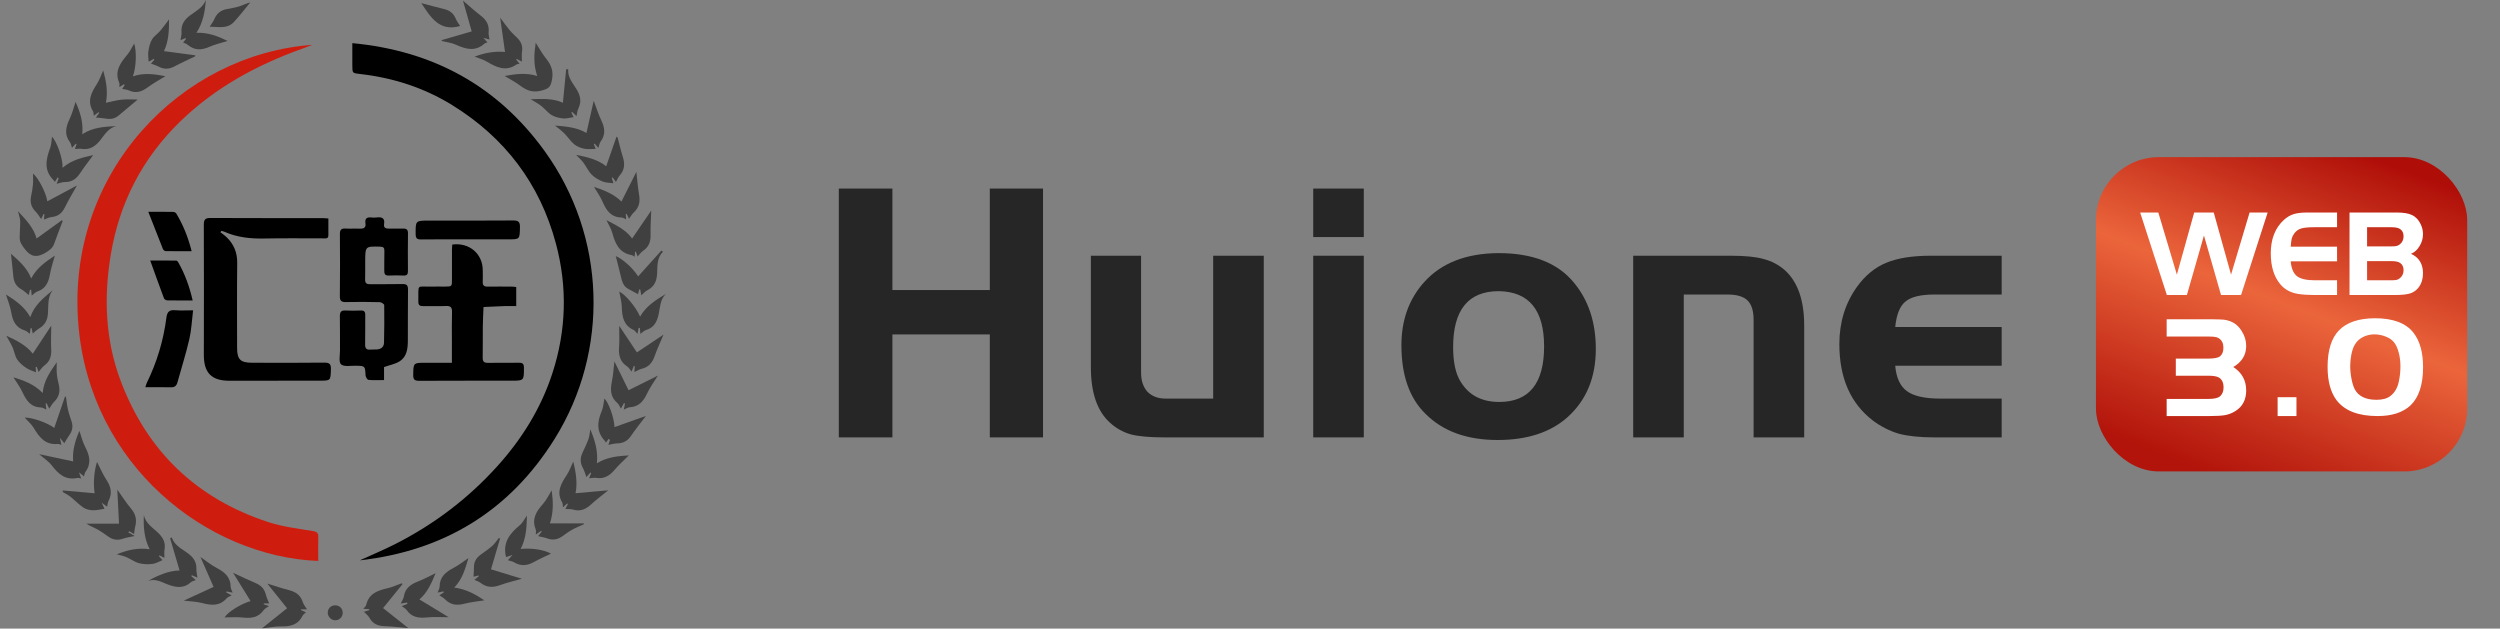 <svg width="350" height="88" viewBox="0 0 350 88" fill="none" xmlns="http://www.w3.org/2000/svg">
<rect x="0" y="0" width="350" height="88" fill="#808080" stroke="none"/>
<path d="M30.849 32.509C31.123 32.723 31.416 32.915 31.668 33.153C32.719 34.142 33.228 35.331 33.21 36.813C33.162 40.775 33.193 44.737 33.194 48.7C33.194 50.314 33.645 50.779 35.282 50.784C38.657 50.794 42.032 50.809 45.405 50.768C46.159 50.759 46.351 51 46.327 51.721C46.273 53.287 46.308 53.291 44.755 53.293C40.544 53.299 36.332 53.302 32.121 53.304C29.596 53.304 28.531 52.195 28.537 49.662C28.552 43.591 28.559 37.522 28.534 31.451C28.531 30.715 28.752 30.514 29.478 30.518C34.679 30.547 39.88 30.532 45.082 30.534C45.353 30.534 45.624 30.566 45.972 30.587C45.972 31.41 45.966 32.166 45.973 32.922C45.979 33.449 45.612 33.372 45.286 33.372C42.521 33.374 39.755 33.334 36.991 33.391C35.062 33.43 33.196 33.235 31.417 32.447C31.286 32.389 31.142 32.365 31.003 32.323C30.953 32.384 30.902 32.447 30.852 32.508L30.849 32.509Z" fill="black"/>
<path d="M53.766 51.389V53.211C52.985 53.211 52.281 53.25 51.587 53.182C51.427 53.166 51.193 52.785 51.18 52.563C51.106 51.21 51.124 51.223 49.776 51.203C49.077 51.192 48.154 51.373 47.746 51.008C47.393 50.689 47.603 49.721 47.598 49.039C47.586 47.465 47.615 45.89 47.582 44.317C47.569 43.71 47.728 43.428 48.386 43.471C49.092 43.516 49.807 43.495 50.516 43.471C50.973 43.455 51.142 43.626 51.135 44.091C51.113 45.462 51.151 46.835 51.118 48.206C51.104 48.777 51.302 48.997 51.861 48.944C52.163 48.914 52.47 48.948 52.773 48.924C53.355 48.876 53.749 48.575 53.763 47.972C53.801 46.221 53.818 44.469 53.791 42.719C53.788 42.571 53.395 42.31 53.178 42.304C51.607 42.265 50.032 42.251 48.46 42.289C47.815 42.306 47.569 42.149 47.579 41.452C47.615 38.557 47.612 35.662 47.585 32.767C47.579 32.147 47.8 31.965 48.381 31.997C49.063 32.035 49.752 31.985 50.436 32.009C50.987 32.029 51.25 31.825 51.162 31.253C51.065 30.613 51.351 30.372 51.975 30.445C52.225 30.474 52.486 30.479 52.735 30.445C53.474 30.349 53.914 30.532 53.769 31.402C53.701 31.814 53.931 32.006 54.346 32.003C55.032 31.997 55.717 32.026 56.401 32C56.913 31.98 57.126 32.148 57.117 32.692C57.091 34.444 57.097 36.197 57.112 37.949C57.117 38.398 56.975 38.595 56.501 38.575C55.818 38.546 55.131 38.54 54.447 38.575C53.928 38.601 53.786 38.365 53.797 37.898C53.815 36.985 53.785 36.069 53.816 35.156C53.832 34.692 53.676 34.541 53.21 34.531C51.144 34.484 51.144 34.471 51.129 36.525C51.123 37.388 51.144 38.252 51.116 39.115C51.1 39.612 51.295 39.79 51.782 39.786C53.303 39.769 54.826 39.804 56.348 39.767C56.957 39.752 57.127 39.964 57.12 40.557C57.089 42.944 57.115 45.332 57.098 47.719C57.091 48.837 56.96 49.968 55.904 50.607C55.297 50.976 54.549 51.113 53.765 51.389H53.766Z" fill="black"/>
<path d="M63.265 50.788C63.265 49.656 63.265 48.669 63.265 47.684C63.265 46.363 63.238 45.041 63.282 43.722C63.303 43.073 63.134 42.806 62.438 42.84C61.376 42.893 60.306 42.833 59.242 42.856C58.762 42.865 58.556 42.716 58.567 42.207C58.62 39.624 58.205 40.19 60.544 40.123C61.101 40.108 61.66 40.123 62.219 40.123C63.284 40.121 63.279 40.12 63.275 39.088C63.27 37.716 63.27 36.344 63.275 34.971C63.275 34.723 63.303 34.475 63.317 34.238C65.684 33.912 67.583 35.529 67.584 37.818C67.584 38.351 67.612 38.886 67.581 39.419C67.552 39.947 67.761 40.14 68.287 40.129C69.453 40.106 70.621 40.123 71.789 40.129C71.935 40.129 72.082 40.167 72.272 40.193V42.85C71.695 42.85 71.124 42.835 70.554 42.853C69.599 42.885 68.646 42.937 67.693 42.981C67.657 43.913 67.603 44.846 67.592 45.777C67.575 47.2 67.607 48.623 67.577 50.046C67.565 50.607 67.752 50.81 68.319 50.799C69.765 50.773 71.212 50.813 72.657 50.785C73.193 50.776 73.35 50.959 73.35 51.491C73.352 53.291 73.371 53.296 71.556 53.298C67.268 53.301 62.978 53.291 58.689 53.313C58.078 53.316 57.841 53.163 57.851 52.506C57.879 50.791 57.851 50.79 59.583 50.788C60.772 50.788 61.96 50.788 63.264 50.788H63.265Z" fill="black"/>
<path d="M27.033 43.445C26.855 44.886 26.801 46.211 26.507 47.479C26.034 49.522 25.397 51.528 24.837 53.551C24.703 54.038 24.428 54.237 23.903 54.222C22.749 54.187 21.593 54.211 20.349 54.211C20.443 53.926 20.477 53.759 20.55 53.609C21.965 50.714 22.889 47.664 23.297 44.471C23.407 43.61 23.739 43.361 24.55 43.432C25.301 43.497 26.061 43.445 27.033 43.445Z" fill="black"/>
<path d="M65.481 33.508C63.3 33.508 61.119 33.493 58.94 33.521C58.378 33.528 58.197 33.356 58.192 32.786C58.177 30.886 58.156 30.885 60.067 30.883C63.998 30.882 67.927 30.9 71.858 30.866C72.601 30.86 72.808 31.098 72.793 31.821C72.756 33.51 72.79 33.51 71.111 33.508C69.235 33.507 67.359 33.508 65.483 33.508H65.481Z" fill="black"/>
<path d="M26.973 42.063C25.683 42.063 24.548 42.074 23.414 42.051C23.257 42.048 23.012 41.908 22.961 41.774C22.316 40.053 21.697 38.321 21.029 36.471C22.238 36.471 23.458 36.465 24.676 36.482C24.771 36.482 24.894 36.616 24.95 36.717C25.884 38.35 26.519 40.094 26.973 42.063Z" fill="black"/>
<path d="M20.762 29.654C21.964 29.654 23.1 29.645 24.236 29.665C24.388 29.668 24.606 29.767 24.679 29.89C25.646 31.503 26.342 33.227 26.829 35.168C25.547 35.168 24.365 35.177 23.184 35.154C23.053 35.151 22.861 34.991 22.808 34.859C22.131 33.171 21.473 31.477 20.762 29.654Z" fill="black"/>
<path d="M49.326 6.041C60.614 7.103 69.618 12.015 76.21 21.098C84.915 33.091 85.342 49.126 77.645 61.449C71.349 71.528 62.158 77.117 50.371 78.447C52 77.703 53.657 77.014 55.255 76.206C60.701 73.456 65.495 69.835 69.593 65.304C73.059 61.471 75.741 57.168 77.342 52.234C79.282 46.257 79.456 40.206 77.837 34.134C75.591 25.714 70.671 19.253 63.285 14.7C59.344 12.27 55.01 10.879 50.404 10.359C49.328 10.238 49.326 10.245 49.326 9.146C49.326 8.163 49.326 7.179 49.326 6.041Z" fill="black"/>
<path d="M43.74 6.277C43.23 6.47 42.721 6.67 42.208 6.855C35.907 9.117 30.133 12.264 25.282 16.956C19.941 22.124 16.7 28.399 15.497 35.73C14.518 41.7 14.743 47.595 16.886 53.299C20.604 63.196 27.536 69.815 37.568 73.094C39.576 73.751 41.722 74.003 43.821 74.352C44.425 74.453 44.574 74.658 44.561 75.209C44.533 76.317 44.553 77.425 44.553 78.535C28.99 77.913 12.607 65.162 10.97 45.453C9.197 24.126 25.387 7.597 43.74 6.277Z" fill="#CE1D0E"/>
<g opacity="0.5">
<path d="M70.652 10.637C72.099 10.378 73.637 10.136 75.215 10.643C74.645 9.027 74.784 7.41 75.001 5.987C75.44 6.667 75.882 7.494 76.457 8.209C77.204 9.132 77.522 10.009 77.257 11.271C77.064 12.192 76.805 12.396 75.938 12.646C74.726 12.997 73.85 12.756 72.915 12.049C72.204 11.509 71.397 11.096 70.649 10.639L70.652 10.637Z" fill="black"/>
<path d="M20.741 81.325C22.162 80.514 23.633 79.901 25.142 79.865C24.703 78.374 24.259 76.866 23.814 75.358C23.892 75.32 23.969 75.282 24.047 75.245C24.463 76.444 25.582 76.892 26.459 77.584C27.155 78.133 27.525 78.759 27.495 79.654C27.481 80.066 27.592 80.482 27.646 80.872C27.41 80.769 27.137 80.65 26.866 80.531C26.834 80.569 26.802 80.609 26.77 80.647C26.972 80.827 27.177 81.008 27.41 81.215C27.164 81.316 26.89 81.357 26.718 81.513C25.667 82.466 24.557 82.241 23.386 81.784C22.551 81.458 21.72 80.975 20.742 81.324L20.741 81.325Z" fill="black"/>
<path d="M83.772 20.713C83.583 20.49 83.423 20.301 83.263 20.112L83.129 20.164C83.218 20.391 83.306 20.618 83.394 20.846C82.86 20.846 82.31 20.925 81.797 20.821C81.303 20.721 80.775 20.518 80.393 20.202C79.872 19.772 79.5 19.169 79.017 18.685C78.617 18.284 78.151 17.952 77.703 17.58C79.261 17.685 80.848 17.865 82.103 18.617C82.427 17.185 82.759 15.71 83.12 14.112C83.519 15.159 83.783 16.017 84.166 16.816C84.666 17.853 84.827 18.821 84.09 19.817C83.92 20.047 83.885 20.379 83.769 20.713H83.772Z" fill="black"/>
<path d="M32.566 82.971C32.256 82.909 31.994 82.854 31.732 82.801C31.71 82.846 31.689 82.892 31.669 82.939C31.922 83.076 32.173 83.214 32.432 83.354C32.21 83.479 31.913 83.561 31.742 83.755C30.765 84.865 29.604 84.773 28.323 84.43C27.521 84.215 26.665 84.205 25.727 84.089C27.152 83.432 28.593 82.769 29.904 82.165C29.342 80.887 28.695 79.416 28.063 77.982C28.867 78.532 29.56 79.11 30.341 79.517C31.451 80.095 32.28 80.794 32.297 82.162C32.3 82.418 32.463 82.672 32.568 82.973L32.566 82.971Z" fill="black"/>
<path d="M86.688 45.615C87.592 46.97 88.421 48.214 89.168 49.335C90.302 48.579 91.578 47.725 92.891 46.848C92.429 47.955 91.986 48.896 91.643 49.871C91.323 50.783 90.804 51.4 89.837 51.631C89.482 51.716 89.159 51.928 88.815 52.085C88.832 51.844 88.853 51.556 88.873 51.269C88.827 51.257 88.782 51.245 88.736 51.233C88.628 51.495 88.521 51.759 88.413 52.021C88.212 51.777 88.054 51.468 87.801 51.303C86.767 50.627 86.576 49.663 86.671 48.521C86.744 47.653 86.685 46.777 86.685 45.615H86.688Z" fill="black"/>
<path d="M0.88 47.007C2.287 47.624 3.695 48.36 4.592 49.513C5.44 48.226 6.302 46.918 7.176 45.593C7.168 46.795 7.113 47.86 7.17 48.92C7.219 49.858 6.992 50.601 6.207 51.175C5.894 51.403 5.676 51.763 5.397 52.082C5.326 51.87 5.239 51.612 5.152 51.355C5.1 51.364 5.047 51.373 4.995 51.383C5.009 51.641 5.024 51.9 5.036 52.12C4.604 51.935 4.094 51.8 3.682 51.519C3.203 51.193 2.714 50.801 2.405 50.324C2.083 49.827 2.006 49.179 1.757 48.626C1.505 48.065 1.173 47.539 0.88 47.007Z" fill="black"/>
<path d="M31.864 5.729C31.019 5.997 30.113 6.206 29.275 6.571C28.2 7.037 27.236 7.072 26.302 6.289C26.118 6.133 25.867 6.058 25.634 5.939C25.785 5.761 25.917 5.604 26.051 5.447C26.027 5.409 26.004 5.371 25.98 5.333C25.736 5.429 25.492 5.525 25.268 5.613C25.319 5.261 25.439 4.891 25.41 4.532C25.329 3.514 25.76 2.81 26.549 2.204C27.379 1.569 28.398 1.099 28.814 0C28.706 1.596 28.438 3.142 27.5 4.587C29.134 4.529 30.571 5.089 31.861 5.729H31.864Z" fill="black"/>
<path d="M8.765 30.983C8.373 32.015 7.958 33.038 7.601 34.081C7.377 34.738 6.911 35.061 6.34 35.4C5.229 36.058 4.377 36.019 3.531 34.939C3.104 34.395 2.734 33.912 2.755 33.206C2.768 32.8 2.789 32.396 2.8 31.992C2.812 31.587 2.856 31.178 2.813 30.779C2.775 30.417 2.64 30.067 2.506 29.559C3.692 30.814 4.753 31.974 5.116 33.392C6.276 32.553 7.482 31.683 8.689 30.811C8.715 30.869 8.739 30.925 8.765 30.983Z" fill="black"/>
<path d="M18.773 74.769C18.52 74.621 18.31 74.496 18.099 74.372L17.954 74.523C18.219 74.677 18.485 74.831 18.849 75.041C18.14 75.2 17.655 75.261 17.205 75.419C16.469 75.677 15.817 75.581 15.188 75.14C14.69 74.791 14.197 74.428 13.667 74.133C13.18 73.861 12.646 73.671 12.088 73.314H16.663C16.585 71.756 16.507 70.187 16.425 68.55C17.112 69.512 17.657 70.39 18.321 71.169C18.977 71.939 19.192 72.739 18.932 73.703C18.846 74.017 18.833 74.349 18.773 74.769Z" fill="black"/>
<path d="M10.245 64.597C10.1 63.129 10.548 61.605 11.12 60.318C11.36 61.004 11.548 61.838 11.928 62.573C12.54 63.757 12.831 64.876 11.966 66.056C11.842 66.225 11.83 66.475 11.763 66.697C11.576 66.546 11.396 66.399 11.053 66.122C11.197 66.524 11.268 66.725 11.36 66.985C11.16 66.957 10.97 66.882 10.802 66.918C9.148 67.257 8.158 66.35 7.243 65.152C6.817 64.594 6.183 64.196 5.479 63.584C7.153 63.939 8.69 64.266 10.242 64.596L10.245 64.597Z" fill="black"/>
<path d="M70.026 2.482C70.579 3.214 70.959 3.764 71.389 4.273C71.731 4.679 72.146 5.022 72.511 5.409C72.991 5.917 73.197 6.502 73.084 7.22C73.012 7.677 73.07 8.155 73.07 8.632C72.823 8.502 72.586 8.376 72.347 8.249C72.319 8.277 72.292 8.302 72.263 8.33C72.415 8.527 72.569 8.723 72.735 8.938C72.575 8.972 72.403 8.961 72.292 9.039C70.748 10.109 69.421 9.363 68.069 8.584C67.577 8.302 67.009 8.156 66.442 7.935C67.851 7.376 69.336 7.147 70.702 7.273C70.481 5.711 70.26 4.153 70.024 2.483L70.026 2.482Z" fill="black"/>
<path d="M61.505 83.342C61.717 83.207 61.919 83.079 62.122 82.949C62.11 82.897 62.099 82.847 62.087 82.795C61.822 82.848 61.555 82.903 61.267 82.961C61.364 82.688 61.543 82.412 61.545 82.136C61.557 80.764 62.399 80.074 63.503 79.501C64.249 79.113 64.916 78.572 65.588 78.121C65.148 79.49 64.807 81.025 63.595 82.257C65.241 82.472 66.605 83.225 67.811 84.045C66.887 84.196 65.905 84.286 64.962 84.531C63.934 84.8 63.072 84.687 62.312 83.908C62.088 83.679 61.784 83.533 61.505 83.342Z" fill="black"/>
<path d="M23.157 10.665C22.387 11.145 21.507 11.621 20.709 12.208C19.868 12.827 19.043 13.129 18.036 12.655C17.771 12.53 17.45 12.521 17.102 12.447C17.223 12.263 17.338 12.086 17.453 11.911C17.422 11.87 17.39 11.828 17.36 11.787C17.156 11.914 16.952 12.042 16.706 12.194C16.706 11.981 16.766 11.766 16.697 11.607C15.98 9.967 16.859 8.814 17.826 7.65C18.232 7.16 18.505 6.558 18.787 6.095C19.14 7.18 19.085 9.382 18.601 10.688C20.194 10.139 21.752 10.398 23.159 10.668L23.157 10.665Z" fill="black"/>
<path d="M89.265 35.907C89.183 35.681 89.102 35.454 89.02 35.228L88.915 35.245C88.892 35.458 88.869 35.672 88.842 35.94C88.688 35.853 88.572 35.742 88.442 35.719C86.666 35.41 86.119 34.068 85.706 32.56C85.545 31.97 85.192 31.434 84.902 30.825C86.258 31.516 87.64 32.19 88.499 33.394C89.364 32.124 90.258 30.815 91.174 29.473C91.134 30.705 91.053 31.8 91.081 32.891C91.103 33.835 90.838 34.568 90.036 35.108C89.751 35.298 89.546 35.609 89.265 35.907Z" fill="black"/>
<path d="M10.773 25.963C10.161 27.065 9.578 28.021 9.089 29.023C8.694 29.829 8.14 30.293 7.236 30.386C6.872 30.422 6.523 30.61 6.153 30.735C6.173 30.503 6.197 30.244 6.22 29.985C6.183 29.972 6.147 29.96 6.109 29.948C5.987 30.201 5.866 30.454 5.763 30.669C5.521 30.334 5.309 29.945 5.009 29.648C4.395 29.038 4.171 28.347 4.347 27.503C4.459 26.957 4.566 26.405 4.612 25.85C4.657 25.289 4.622 24.72 4.622 24.292C5.378 24.914 6.447 26.971 6.625 28.186C7.962 27.471 9.357 26.724 10.775 25.964L10.773 25.963Z" fill="black"/>
<path d="M22.951 7.158C24.407 7.353 25.886 7.552 27.364 7.748L27.299 7.899C26.341 8.361 25.368 8.794 24.431 9.294C23.668 9.703 22.953 9.727 22.191 9.32C21.867 9.146 21.5 9.049 21.13 8.907C21.289 8.725 21.451 8.542 21.611 8.361C21.585 8.321 21.559 8.282 21.535 8.242C21.267 8.389 20.999 8.533 20.813 8.635C20.793 8.181 20.697 7.68 20.769 7.202C20.855 6.628 20.992 6.021 21.279 5.527C21.548 5.061 22.066 4.745 22.429 4.323C22.863 3.815 23.245 3.265 23.662 2.717C23.683 4.253 23.603 5.826 22.951 7.158Z" fill="black"/>
<path d="M61.792 5.628C63.252 5.204 64.714 4.78 66.041 4.396C65.671 3.096 65.255 1.631 64.816 0.089C65.723 0.861 66.469 1.551 67.274 2.164C68.063 2.765 68.513 3.469 68.409 4.497C68.376 4.834 68.484 5.184 68.526 5.533C68.299 5.471 68.071 5.408 67.67 5.297C67.928 5.585 68.068 5.739 68.242 5.933C68.086 5.997 67.923 6.02 67.82 6.113C66.507 7.279 65.174 6.87 63.79 6.244C63.211 5.982 62.546 5.915 61.92 5.757C61.877 5.713 61.834 5.672 61.792 5.628Z" fill="black"/>
<path d="M7.933 25.73C8.032 25.464 8.125 25.212 8.219 24.96C8.166 24.919 8.113 24.878 8.059 24.837C7.942 25.037 7.825 25.235 7.692 25.46C7.563 25.303 7.52 25.244 7.468 25.192C6.098 23.809 6.44 22.277 7.03 20.69C7.216 20.19 7.205 19.617 7.275 19.146C7.947 19.792 8.815 22.186 8.76 23.494C10.069 22.341 11.658 22.037 13.05 21.713C12.473 22.503 11.81 23.348 11.219 24.236C10.706 25.009 10.092 25.499 9.113 25.482C8.728 25.474 8.339 25.642 7.933 25.733V25.73Z" fill="black"/>
<path d="M81.704 73.412C81.168 73.657 80.613 73.871 80.1 74.157C79.614 74.427 79.166 74.766 78.711 75.086C78.064 75.542 77.388 75.662 76.628 75.385C76.229 75.238 75.801 75.174 75.336 75.061C75.499 74.857 75.671 74.642 75.843 74.426C75.814 74.392 75.785 74.357 75.757 74.323C75.522 74.484 75.288 74.644 75.01 74.834C75.01 74.577 75.08 74.316 75 74.116C74.409 72.657 75.077 71.607 76.006 70.561C76.523 69.979 76.862 69.241 77.235 68.646C77.429 70.07 77.532 71.677 76.986 73.275H81.764C81.745 73.32 81.725 73.366 81.707 73.413L81.704 73.412Z" fill="black"/>
<path d="M83.562 64.864C85.059 63.937 86.654 63.847 88.032 63.757C87.418 64.373 86.658 65.047 86.01 65.814C85.361 66.581 84.586 67.076 83.506 66.907C83.191 66.857 82.856 66.934 82.475 66.956C82.574 66.71 82.668 66.472 82.764 66.235C82.731 66.206 82.697 66.178 82.662 66.149C82.46 66.375 82.257 66.602 82.096 66.782C81.939 66.369 81.82 65.912 81.601 65.507C81.214 64.799 81.202 64.117 81.543 63.396C81.847 62.754 82.152 62.108 82.393 61.442C82.534 61.05 82.551 60.612 82.639 60.103C83.288 61.637 83.746 63.145 83.562 64.864Z" fill="black"/>
<path d="M78.806 14.39C78.959 12.818 79.111 11.26 79.263 9.702C79.358 9.699 79.454 9.696 79.548 9.693C79.451 10.888 80.25 11.69 80.777 12.596C81.281 13.459 81.417 14.266 80.974 15.183C80.818 15.504 80.796 15.89 80.713 16.247C80.511 16.056 80.308 15.864 80.104 15.672C80.066 15.703 80.028 15.735 79.988 15.765C80.092 15.971 80.194 16.177 80.305 16.398C79.78 16.472 79.302 16.628 78.843 16.581C78.292 16.524 77.699 16.393 77.235 16.113C76.684 15.779 76.272 15.218 75.755 14.815C75.31 14.469 74.798 14.207 74.294 13.893C75.876 13.834 77.469 13.757 78.805 14.388L78.806 14.39Z" fill="black"/>
<path d="M20.14 72.091C20.383 73.34 21.462 73.907 22.239 74.698C22.879 75.349 23.197 76.031 23.031 76.947C22.965 77.31 23.02 77.694 23.02 78.106C22.804 77.991 22.577 77.871 22.35 77.752C22.315 77.787 22.28 77.822 22.245 77.856C22.41 78.04 22.574 78.223 22.748 78.418C22.291 78.6 21.829 78.891 21.34 78.949C20.719 79.022 20.046 79.005 19.448 78.841C18.825 78.67 18.278 78.244 17.672 77.988C17.242 77.807 16.77 77.723 16.356 77.607C17.768 77.022 19.3 76.645 20.955 76.895C20.172 75.366 20.066 73.753 20.14 72.091Z" fill="black"/>
<path d="M88.067 30.631C87.964 30.419 87.847 30.177 87.728 29.935C87.69 29.944 87.65 29.953 87.612 29.962C87.626 30.188 87.639 30.412 87.656 30.697C87.4 30.596 87.199 30.453 86.994 30.448C85.492 30.416 84.868 29.412 84.342 28.204C84.025 27.479 83.549 26.825 83.157 26.161C84.537 26.61 85.966 27.18 87.004 28.218C87.664 26.904 88.352 25.533 89.092 24.059C89.231 25.271 89.299 26.277 89.473 27.265C89.645 28.247 89.476 29.063 88.719 29.755C88.448 30.003 88.271 30.352 88.067 30.631Z" fill="black"/>
<path d="M86.206 35.851C87.229 36.291 88.61 37.537 89.338 38.699C90.4 37.519 91.493 36.301 92.588 35.084L92.814 35.241C91.95 36.112 92.047 37.235 91.996 38.29C91.944 39.35 91.607 40.142 90.627 40.636C90.302 40.799 90.052 41.112 89.787 41.341C89.742 41.103 89.687 40.812 89.631 40.52C89.583 40.52 89.536 40.52 89.489 40.522C89.437 40.731 89.385 40.938 89.325 41.185C88.866 40.937 88.418 40.687 87.965 40.449C87.279 40.092 87.096 39.444 86.936 38.763C86.701 37.749 86.431 36.743 86.206 35.851Z" fill="black"/>
<path d="M93.232 41.141C92.414 41.911 92.428 42.989 92.218 43.957C91.986 45.027 91.59 45.864 90.45 46.199C90.156 46.286 89.916 46.558 89.651 46.744C89.629 46.468 89.607 46.19 89.585 45.913L89.414 45.907C89.361 46.163 89.307 46.42 89.239 46.748C89.052 46.544 88.924 46.292 88.721 46.201C87.302 45.56 87.09 44.349 87.052 42.978C87.031 42.217 86.805 41.463 86.692 40.824C87.483 41.169 88.977 42.885 89.612 44.33C90.44 42.847 91.819 41.993 93.23 41.142L93.232 41.141Z" fill="black"/>
<path d="M60.984 80.244C60.446 81.551 59.827 82.992 58.716 83.92C60.049 84.73 61.407 85.556 62.819 86.412C61.729 86.412 60.797 86.336 59.883 86.432C58.703 86.556 57.664 86.477 56.921 85.393C56.773 85.176 56.488 85.054 56.232 84.862C56.505 84.751 56.776 84.643 57.046 84.533C57.03 84.472 57.017 84.411 57.002 84.351C56.703 84.399 56.404 84.446 56.097 84.495C56.249 84.168 56.487 83.853 56.54 83.508C56.723 82.347 57.484 81.808 58.495 81.417C59.368 81.08 60.197 80.621 60.984 80.244Z" fill="black"/>
<path d="M7.944 50.712C7.944 51.254 7.907 51.8 7.954 52.338C7.999 52.841 8.11 53.342 8.229 53.834C8.455 54.775 8.279 55.576 7.565 56.269C7.284 56.541 7.102 56.916 6.893 57.22C6.779 56.982 6.651 56.715 6.524 56.448C6.479 56.461 6.432 56.473 6.386 56.485C6.416 56.758 6.448 57.031 6.483 57.339C6.22 57.23 5.976 57.047 5.726 57.041C4.298 57.002 3.681 56.058 3.148 54.913C2.795 54.153 2.277 53.467 1.883 52.828C3.249 53.248 4.762 53.759 5.979 55.023C6.116 53.247 7.111 51.951 7.944 50.712Z" fill="black"/>
<path d="M70.017 75.364C69.578 76.85 69.141 78.337 68.738 79.706C70.049 80.106 71.546 80.562 73.067 81.027C71.956 81.344 70.951 81.565 69.996 81.921C69.004 82.288 68.13 82.259 67.279 81.602C67.031 81.41 66.706 81.32 66.414 81.183C66.624 81.009 66.831 80.84 67.038 80.669C67.023 80.634 67.006 80.6 66.991 80.565C66.767 80.62 66.542 80.674 66.29 80.736C66.313 80.303 66.363 79.884 66.353 79.466C66.332 78.683 66.671 78.105 67.285 77.655C67.836 77.251 68.41 76.87 68.922 76.419C69.271 76.111 69.527 75.699 69.823 75.335C69.889 75.346 69.953 75.356 70.019 75.368L70.017 75.364Z" fill="black"/>
<path d="M56.367 81.762C55.411 82.939 54.456 84.117 53.631 85.132C54.695 85.977 55.926 86.954 57.166 87.938C55.99 87.835 54.93 87.698 53.867 87.666C52.929 87.639 52.207 87.361 51.729 86.501C51.552 86.184 51.228 85.948 50.95 85.654C51.179 85.582 51.438 85.501 51.698 85.421C51.695 85.373 51.692 85.328 51.689 85.28C51.436 85.267 51.184 85.253 50.868 85.236C51.011 85.044 51.225 84.878 51.272 84.672C51.654 83.055 52.929 82.658 54.31 82.34C54.959 82.19 55.574 81.894 56.205 81.666C56.258 81.696 56.313 81.728 56.366 81.759L56.367 81.762Z" fill="black"/>
<path d="M86.017 50.596C86.722 52.033 87.391 53.399 87.996 54.633C89.22 54.021 90.638 53.316 92.103 52.585C91.541 53.5 90.987 54.238 90.609 55.057C90.103 56.15 89.454 56.944 88.159 57.017C87.9 57.032 87.65 57.212 87.332 57.343C87.389 57.048 87.443 56.775 87.498 56.502C87.452 56.477 87.406 56.453 87.359 56.429C87.217 56.683 87.077 56.938 86.925 57.212C86.766 56.952 86.657 56.619 86.43 56.427C85.432 55.578 85.431 54.534 85.671 53.372C85.848 52.523 85.892 51.646 86.017 50.596Z" fill="black"/>
<path d="M4.239 44.405C4.825 42.693 6.113 41.696 7.364 40.638C6.607 41.658 6.808 42.859 6.704 43.986C6.622 44.879 6.261 45.509 5.504 45.963C5.166 46.166 4.878 46.451 4.583 46.688C4.536 46.462 4.481 46.203 4.428 45.942C4.379 45.944 4.329 45.945 4.28 45.947C4.245 46.198 4.211 46.451 4.172 46.735C3.94 46.57 3.741 46.341 3.497 46.27C2.216 45.89 1.775 44.945 1.572 43.724C1.43 42.875 1.088 42.061 0.833 41.228C2.108 42.038 3.422 42.908 4.239 44.405Z" fill="black"/>
<path d="M86.469 19.253C86.707 20.154 86.907 21.068 87.191 21.953C87.504 22.926 87.461 23.786 86.745 24.578C86.515 24.833 86.396 25.188 86.233 25.481C86.101 25.29 85.946 25.069 85.79 24.847C85.74 24.864 85.691 24.879 85.641 24.896C85.72 25.153 85.799 25.412 85.873 25.652C85.378 25.58 84.835 25.598 84.374 25.412C83.817 25.187 83.247 24.868 82.83 24.444C82.359 23.964 82.076 23.304 81.665 22.757C81.383 22.383 81.022 22.069 80.658 21.688C82.219 21.972 83.724 22.36 84.866 23.278C85.336 21.932 85.824 20.531 86.313 19.131C86.364 19.171 86.416 19.211 86.466 19.25L86.469 19.253Z" fill="black"/>
<path d="M85.152 68.646C84.273 69.361 83.488 69.94 82.775 70.597C82.032 71.285 81.255 71.65 80.228 71.34C79.903 71.24 79.534 71.283 79.155 71.259C79.274 71.025 79.389 70.795 79.505 70.567C79.472 70.539 79.438 70.51 79.403 70.483C79.213 70.658 79.022 70.833 78.809 71.03C78.776 70.789 78.809 70.519 78.701 70.332C77.842 68.855 78.569 67.685 79.356 66.483C79.732 65.908 79.963 65.24 80.26 64.615C80.612 66.08 80.877 67.624 80.571 69.051C82.058 68.92 83.576 68.784 85.152 68.646Z" fill="black"/>
<path d="M8.796 68.664C10.286 68.795 11.774 68.926 13.245 69.057C13.042 67.599 13.167 66.017 13.582 64.665C13.987 65.451 14.37 66.368 14.903 67.186C15.525 68.139 15.75 69.055 15.205 70.104C15.082 70.342 15.066 70.635 14.992 70.941C14.792 70.792 14.605 70.651 14.23 70.371C14.424 70.787 14.523 70.998 14.629 71.229C14.084 71.307 13.542 71.458 13.007 71.438C12.555 71.421 12.042 71.309 11.675 71.062C11.029 70.627 10.487 70.04 9.873 69.552C9.544 69.29 9.156 69.103 8.793 68.882C8.793 68.81 8.793 68.737 8.793 68.665L8.796 68.664Z" fill="black"/>
<path d="M85.173 62.28C85.238 62.074 85.317 61.826 85.397 61.577C85.332 61.535 85.267 61.492 85.203 61.449C85.089 61.609 84.976 61.769 84.839 61.961C84.781 61.876 84.737 61.792 84.676 61.725C83.488 60.447 83.593 59.06 84.234 57.568C84.477 57.005 84.501 56.348 84.614 55.792C85.224 56.363 85.965 58.452 86.036 59.795C87.459 59.289 88.933 58.763 90.421 58.232C89.668 59.233 88.965 60.103 88.336 61.027C87.862 61.72 87.27 62.06 86.434 62.071C86.015 62.077 85.597 62.207 85.174 62.282L85.173 62.28Z" fill="black"/>
<path d="M10.495 20.867C10.588 20.578 10.652 20.375 10.716 20.171C10.682 20.151 10.649 20.132 10.615 20.113C10.437 20.305 10.259 20.495 10.072 20.698C9.98 20.425 9.956 20.122 9.799 19.917C8.963 18.824 9.219 17.766 9.752 16.641C10.117 15.867 10.326 15.018 10.58 14.269C11.168 15.579 11.698 17.082 11.512 18.797C12.979 17.833 14.611 17.733 16.277 17.651C15.167 17.926 14.645 18.866 14.021 19.648C13.309 20.538 12.505 21.03 11.342 20.832C11.1 20.791 10.841 20.849 10.493 20.866L10.495 20.867Z" fill="black"/>
<path d="M7.677 35.785C7.449 36.64 7.146 37.538 6.978 38.46C6.777 39.561 6.369 40.427 5.225 40.813C4.935 40.912 4.702 41.182 4.441 41.374C4.415 41.118 4.389 40.852 4.364 40.587L4.199 40.558C4.137 40.82 4.076 41.083 4.022 41.307C3.686 41.038 3.363 40.706 2.976 40.491C2.227 40.076 1.93 39.441 1.86 38.628C1.77 37.608 1.648 36.593 1.535 35.532C2.636 36.492 3.767 37.462 4.368 38.98C5.168 37.451 6.482 36.59 7.677 35.785Z" fill="black"/>
<path d="M13.422 16.46C13.574 16.245 13.731 16.022 13.888 15.8C13.862 15.766 13.836 15.733 13.81 15.699C13.588 15.858 13.366 16.018 13.124 16.192C13.089 15.964 13.111 15.739 13.018 15.583C12.164 14.161 12.779 12.981 13.555 11.777C13.94 11.177 14.168 10.476 14.449 9.865C14.835 11.266 15.145 12.798 14.828 14.391C15.556 14.242 16.297 14.027 17.053 13.952C17.829 13.874 18.62 13.935 19.279 13.935C18.425 14.649 17.499 15.422 16.575 16.196C16.048 16.637 15.451 16.724 14.787 16.6C14.348 16.519 13.897 16.506 13.422 16.46Z" fill="black"/>
<path d="M9.24 55.61C9.331 56.197 9.389 56.791 9.521 57.368C9.652 57.935 9.852 58.485 10.032 59.04C10.252 59.723 10.12 60.333 9.71 60.912C9.45 61.281 9.231 61.679 9.001 62.051C8.863 61.88 8.694 61.671 8.378 61.278C8.48 61.74 8.53 61.976 8.595 62.275C8.396 62.226 8.228 62.136 8.07 62.152C6.334 62.315 5.493 61.2 4.715 59.903C4.377 59.339 3.839 58.897 3.457 58.473C4.382 58.395 6.675 59.187 7.596 59.915C8.09 58.471 8.603 56.973 9.115 55.473C9.156 55.519 9.195 55.563 9.237 55.608L9.24 55.61Z" fill="black"/>
<path d="M40.192 85.155C39.375 84.137 38.446 82.98 37.424 81.705C38.585 82.059 39.503 82.378 40.44 82.614C41.396 82.855 42.089 83.323 42.395 84.312C42.502 84.655 42.767 84.951 42.98 85.303H42.171C42.159 85.34 42.148 85.378 42.136 85.415C42.369 85.518 42.602 85.622 42.822 85.719C42.662 85.887 42.438 86.038 42.333 86.247C41.679 87.541 40.556 87.729 39.258 87.701C38.452 87.684 37.642 87.876 36.636 88C37.913 86.979 39.113 86.018 40.192 85.155Z" fill="black"/>
<path d="M37.682 84.472H36.943C36.932 84.516 36.92 84.561 36.91 84.605C37.152 84.686 37.395 84.766 37.657 84.853C37.408 85.036 37.082 85.174 36.91 85.419C36.176 86.462 35.175 86.584 34.012 86.456C33.15 86.36 32.268 86.437 31.436 86.437C31.886 85.684 33.709 84.547 35.081 84.151C34.309 82.904 33.512 81.617 32.632 80.195C33.84 80.749 34.81 81.23 35.807 81.643C36.576 81.961 37.039 82.48 37.233 83.289C37.33 83.699 37.531 84.085 37.682 84.472Z" fill="black"/>
<path d="M77.132 77.513C76.365 77.887 75.553 78.234 74.787 78.663C73.847 79.189 72.943 79.304 71.983 78.73C71.731 78.579 71.414 78.533 71.1 78.429C71.271 78.234 71.441 78.039 71.757 77.678C71.33 77.83 71.106 77.909 70.881 77.99C70.858 77.948 70.826 77.909 70.817 77.865C70.383 75.923 71.397 74.659 72.78 73.522C73.18 73.191 73.418 72.662 73.768 72.17C73.739 73.786 73.663 75.371 72.891 76.858C74.391 76.681 76.257 76.983 77.132 77.513Z" fill="black"/>
<path d="M64.419 3.639C61.493 4.49 60.273 2.374 58.98 0.433C60.034 0.711 61.083 1.011 62.146 1.259C62.949 1.447 63.503 1.866 63.819 2.645C63.972 3.028 64.248 3.362 64.419 3.639Z" fill="black"/>
<path d="M29.357 3.743C29.584 3.376 29.855 3.037 30.02 2.653C30.349 1.888 30.899 1.441 31.706 1.282C32.301 1.167 32.906 1.074 33.484 0.897C33.973 0.747 34.429 0.491 35.036 0.34C34.278 1.255 33.559 2.205 32.752 3.074C31.793 4.107 30.503 3.731 29.357 3.743Z" fill="black"/>
<path d="M47.981 85.773C47.994 86.361 47.519 86.846 46.931 86.841C46.395 86.838 45.91 86.367 45.888 85.829C45.864 85.215 46.29 84.761 46.906 84.745C47.509 84.73 47.965 85.168 47.981 85.773Z" fill="black"/>
</g>
<path d="M146.024 61.234V26.4H138.573V40.605H124.938V26.4H117.434V61.234H124.938V46.82H138.573V61.234H146.024Z" fill="#262626"/>
<path d="M190.932 35.801H183.85V61.234H190.932V35.801Z" fill="#262626"/>
<path d="M183.85 26.4V33.189H190.932V26.4H183.85Z" fill="#262626"/>
<path fill-rule="evenodd" clip-rule="evenodd" d="M209.779 35.435C214.536 35.435 218.041 36.793 220.296 39.509C222.375 41.981 223.414 45.097 223.414 48.857C223.414 52.826 222.111 55.995 219.503 58.362C217.108 60.521 213.831 61.6 209.674 61.6C205.375 61.6 202.011 60.381 199.58 57.944C197.325 55.751 196.198 52.548 196.198 48.335C196.198 44.783 197.272 41.824 199.421 39.456C201.817 36.81 205.27 35.47 209.779 35.435ZM209.832 40.762C205.569 40.762 203.438 43.373 203.438 48.596C203.438 50.72 203.79 52.339 204.495 53.453C205.657 55.333 207.454 56.273 209.885 56.273C214.078 56.273 216.174 53.679 216.174 48.491C216.174 43.408 214.06 40.832 209.832 40.762Z" fill="#262626"/>
<path d="M242.281 35.801H228.647V61.234H235.728V41.232H241.859C243.162 41.232 244.096 41.511 244.66 42.068C245.223 42.625 245.505 43.53 245.505 44.783V61.234H252.587V45.567C252.587 42.05 251.688 39.474 249.892 37.837C249.011 37.071 248.024 36.549 246.932 36.271C245.875 35.957 244.325 35.801 242.281 35.801Z" fill="#262626"/>
<path d="M280.234 51.207V45.776H265.331C265.507 44.035 265.982 42.851 266.757 42.224C267.533 41.563 268.889 41.232 270.827 41.232H280.234V35.801H270.298C267.726 35.801 265.648 36.131 264.062 36.793C262.477 37.454 261.12 38.569 259.993 40.135C258.337 42.433 257.509 45.114 257.509 48.178C257.509 52.913 259.077 56.482 262.213 58.884C263.34 59.72 264.538 60.329 265.806 60.712C267.11 61.06 268.783 61.234 270.827 61.234H280.234V55.803H271.619C269.47 55.803 267.92 55.455 266.969 54.758C266.018 54.062 265.471 52.878 265.331 51.207H280.234Z" fill="#262626"/>
<path d="M169.845 55.803V35.801H176.927V61.234H162.975C160.967 61.234 159.417 61.095 158.325 60.817C157.232 60.503 156.263 59.964 155.418 59.198C153.621 57.596 152.723 55.002 152.723 51.416V35.801H159.751V52.147C159.751 53.296 160.051 54.201 160.65 54.863C161.284 55.49 162.13 55.803 163.187 55.803H169.845Z" fill="#262626"/>
<rect x="293.434" y="22" width="51.972" height="44" rx="8.8" fill="url(#paint0_linear_5346_50511)"/>
<path d="M327.189 31.812H323.986C323.155 31.812 322.548 31.869 322.167 31.985C321.787 32.1 321.469 32.326 321.215 32.66C321.042 32.891 320.921 33.122 320.852 33.353C320.794 33.584 320.742 33.977 320.696 34.531H327.189V36.591H320.696C320.788 37.584 321.082 38.276 321.579 38.668C322.075 39.049 322.918 39.241 324.107 39.241H327.189V41.301H323.986C323.12 41.301 322.358 41.249 321.7 41.145C320.661 40.972 319.836 40.515 319.224 39.777C318.347 38.715 317.908 37.278 317.908 35.465C317.908 33.457 318.525 31.892 319.76 30.773C320.187 30.392 320.638 30.127 321.111 29.977C321.596 29.827 322.242 29.751 323.05 29.751H327.189V31.812ZM335.46 29.751C336.488 29.751 337.233 29.872 337.695 30.115C338.237 30.38 338.647 30.825 338.924 31.449C339.12 31.876 339.218 32.32 339.218 32.782C339.218 33.382 339.057 33.942 338.734 34.461C338.422 34.981 338.023 35.338 337.539 35.535C338.658 36.042 339.218 36.949 339.218 38.253C339.218 39.004 339.039 39.633 338.681 40.141C338.37 40.579 337.971 40.885 337.487 41.058C337.002 41.22 336.281 41.301 335.323 41.301H328.933V29.751H335.46ZM304.762 38.444L307.186 29.751H309.922L312.346 38.444L314.944 29.751H317.472L313.749 41.3H310.944L308.554 32.972L306.165 41.3H303.36L299.62 29.751H302.165L304.762 38.444ZM331.392 39.241H334.734C335.092 39.241 335.352 39.222 335.513 39.188C335.675 39.153 335.825 39.079 335.963 38.963C336.321 38.686 336.499 38.305 336.5 37.821C336.5 37.359 336.332 37.019 335.998 36.799C335.755 36.638 335.351 36.556 334.786 36.556H331.392V39.241ZM331.392 34.495H334.734C335.092 34.495 335.346 34.478 335.496 34.444C335.657 34.409 335.813 34.334 335.963 34.219C336.321 33.942 336.5 33.56 336.5 33.076C336.499 32.614 336.332 32.273 335.998 32.054C335.755 31.893 335.351 31.812 334.786 31.812H331.392V34.495Z" fill="white"/>
<path d="M309.652 44.697C310.546 44.71 311.115 44.73 311.359 44.757C311.616 44.785 311.894 44.852 312.192 44.961C312.896 45.218 313.452 45.693 313.858 46.383C314.264 47.02 314.467 47.704 314.467 48.435C314.467 49.695 313.864 50.676 312.659 51.38C313.864 52.166 314.467 53.257 314.467 54.652C314.467 55.939 313.979 56.893 313.004 57.516C312.571 57.801 312.097 57.998 311.583 58.106C311.081 58.201 310.323 58.248 309.307 58.248H303.333V55.85H309.144C309.943 55.85 310.485 55.736 310.769 55.505C311.121 55.221 311.297 54.801 311.297 54.246C311.297 53.569 311.074 53.101 310.627 52.843C310.343 52.681 309.848 52.6 309.144 52.6H304.614V50.203H309.144C309.997 50.203 310.553 50.094 310.81 49.878C311.122 49.62 311.278 49.22 311.278 48.678C311.278 48.083 311.074 47.649 310.667 47.379C310.519 47.27 310.343 47.203 310.14 47.175C309.951 47.135 309.618 47.115 309.144 47.115H303.333V44.697H309.652ZM321.505 58.248H318.866V55.607H321.505V58.248ZM332.485 44.554C335.031 44.554 336.833 45.231 337.889 46.586C338.783 47.737 339.23 49.342 339.23 51.401C339.23 53.853 338.641 55.641 337.462 56.765C336.392 57.754 334.855 58.248 332.851 58.248C330.169 58.248 328.259 57.51 327.122 56.034C326.282 54.923 325.862 53.365 325.862 51.361C325.862 49.045 326.396 47.338 327.466 46.241C328.55 45.13 330.223 44.568 332.485 44.554ZM332.424 46.809C331.815 46.809 331.259 46.945 330.758 47.215C330.271 47.473 329.897 47.839 329.64 48.313C329.464 48.611 329.316 49.044 329.194 49.613C329.085 50.168 329.031 50.711 329.031 51.239C329.031 51.848 329.092 52.458 329.214 53.067C329.336 53.676 329.485 54.15 329.661 54.489C330.189 55.478 331.205 55.972 332.708 55.972C333.535 55.972 334.172 55.803 334.619 55.465C335.242 55.004 335.648 54.32 335.837 53.413C335.986 52.708 336.061 51.997 336.061 51.279C336.061 50.588 335.979 49.945 335.817 49.349C335.654 48.74 335.437 48.266 335.167 47.927C334.896 47.589 334.516 47.324 334.029 47.134C333.541 46.931 333.007 46.823 332.424 46.809Z" fill="white"/>
<defs>
<linearGradient id="paint0_linear_5346_50511" x1="332.002" y1="22" x2="314.149" y2="68.255" gradientUnits="userSpaceOnUse">
<stop stop-color="#AF0E08"/>
<stop offset="0.475" stop-color="#EB653B"/>
<stop offset="1" stop-color="#B2130A"/>
</linearGradient>
</defs>
</svg>
